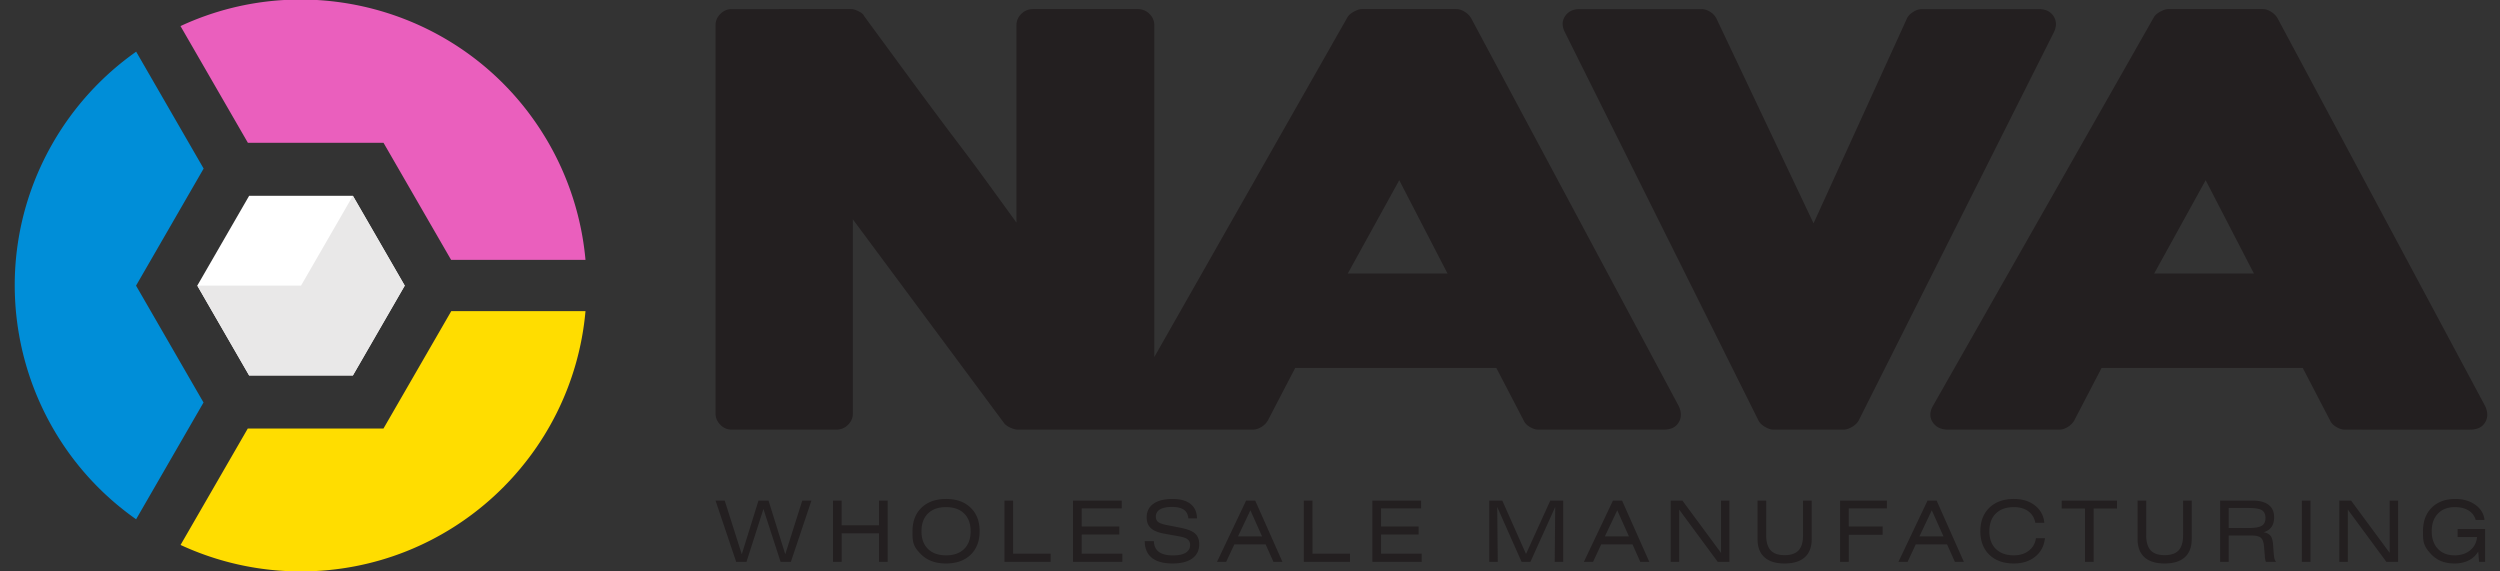 <svg xmlns="http://www.w3.org/2000/svg" width="175" height="40" viewBox="0 0 46.301 10.583"><rect x="0" y="0" width="46.301" height="10.583" fill="#333333" stroke="none"/><path d="m191.399 34.177 4.217-8.154H186.9zm-70.448 0 4.218-8.154h-8.716zm-38.783 3.56a518 518 0 0 0-3.96 5.32l-4.006 5.459q-.094.234-.492.421c-.398.187-.492.188-.68.188H62.629q-.562 0-.984-.422a1.35 1.35 0 0 1-.422-.984V13.793q0-.562.422-.984a1.35 1.35 0 0 1 .984-.422h9.137q.61 0 1.031.422.422.422.422.984v16.963l13.215-17.807q.186-.234.562-.398.375-.164.609-.164H98.1q.084 0 .163.008.095-.008.196-.008h9.7q.375 0 .75.234t.562.563l2.39 4.592h17.572l2.39-4.592q.14-.329.539-.563.398-.234.726-.234h10.965q.937 0 1.312.633.375.632 0 1.429l-18.134 33.88a1.6 1.6 0 0 1-.563.562q-.375.234-.703.234h-8.294q-.28 0-.703-.234-.42-.235-.562-.516L99.553 18.728V47.72q0 .563-.421.984a1.4 1.4 0 0 1-1.032.422h-9.137q-.61 0-1.03-.422a1.35 1.35 0 0 1-.423-.984V30.475q-1.359 1.874-2.67 3.678a194 194 0 0 1-2.672 3.585zm84.442 11.388q-.375 0-.773-.254-.398-.253-.539-.576l-8.154-17.885-8.481 17.885a1.5 1.5 0 0 1-.562.6q-.375.23-.75.23h-10.637q-.843 0-1.265-.6-.422-.599-.047-1.382l16.916-33.926q.14-.322.562-.576.422-.255.75-.254h6.139q.327 0 .726.23.398.231.586.554l17.057 33.926q.375.783-.024 1.406-.398.622-1.288.622zm47.89-36.738q.938 0 1.313.633.375.632 0 1.429l-18.135 33.88a1.6 1.6 0 0 1-.562.562q-.376.234-.703.234h-8.294q-.282 0-.703-.234-.423-.235-.562-.516l-19.26-33.88q-.468-.796-.047-1.452.423-.656 1.36-.656h9.7q.374 0 .749.234t.562.563l2.39 4.592h17.573l2.39-4.592q.14-.329.538-.563.399-.234.727-.234zM63.026.835l-1.804 5.354h.801L63.515 1.5l1.458 4.688h.878L67.313 1.5 68.8 6.189h.8L67.803.835h-.898l-1.5 4.619-1.48-4.62Zm8.457 0v5.354h.756V4.03h3.263v2.16h.757V.835h-.757v2.492H72.24V.835Zm7.73 2.676q0-.993.57-1.549.567-.555 1.582-.556 1.01 0 1.576.557.566.558.566 1.548.001.992-.568 1.55-.567.558-1.582.557-1.01 0-1.577-.557-.566-.558-.566-1.55Zm-.785 0q0 1.296.79 2.058.792.761 2.146.761 1.351 0 2.14-.761.79-.762.79-2.058t-.791-2.057q-.791-.76-2.146-.76-1.35 0-2.14.76c-.79.76-.79 1.193-.79 2.057zM86.463.835v5.354h.756V1.554h3.278v-.72Zm5.989 0v5.354h4.257v-.682h-3.5v-1.58h3.285v-.704h-3.285V1.554h3.552v-.72Zm6.263 1.81h.8q.023-.634.437-.94.415-.306 1.245-.306.71 0 1.097.234.387.236.388.67 0 .316-.211.492-.213.175-.708.262l-1.326.239q-.809.141-1.18.483-.372.343-.372.933 0 .775.588 1.196.586.421 1.673.422 1.025 0 1.576-.44.55-.44.56-1.258h-.756q-.04.51-.389.756-.35.245-1.05.245-.68 0-1.04-.219a.7.7 0 0 1-.36-.632q0-.301.204-.463.204-.161.745-.267l1.177-.231q.927-.178 1.294-.506.369-.325.369-.945 0-.796-.607-1.236-.606-.44-1.716-.44-1.195 0-1.81.49-.614.49-.628 1.46zm8.149.414h2.103l-1.02 2.283zM105.03.835l2.543 5.354h.794l2.38-5.354h-.785l-.684 1.528h-2.733L105.83.835zm7.584 0v5.354h.757V1.554h3.277v-.72Zm5.99 0v5.354h4.256v-.682h-3.5v-1.58h3.285v-.704h-3.285V1.554h3.552v-.72Zm10.21 0v5.354h1.14l2.072-4.666 2.12 4.666h1.128V.835h-.742l.044 4.797L132.41.835h-.771l-2.13 4.797.048-4.797zm10.1 2.224h2.103l-1.02 2.283zM137.08.835l2.542 5.354h.794l2.381-5.354h-.786l-.683 1.528h-2.734l-.713-1.528zm7.584 0v5.354h1.024l3.373-4.568v4.568h.734V.835h-1.02l-3.37 4.568V.835zm12.32 5.354v-3.36q0-1.047-.603-1.59-.603-.545-1.764-.545t-1.764.545q-.6.543-.6 1.59v3.36h.756V3.147q0-.886.39-1.306.391-.42 1.218-.42.828 0 1.22.418.39.418.39 1.308V6.19zm2.481-5.354v5.354h4.086v-.682h-3.329v-1.58h2.959V3.2h-2.959V.835Zm6.927 2.224h2.103l-1.02 2.283zM164.56.835l2.542 5.354h.794l2.381-5.354h-.786l-.683 1.528h-2.734l-.713-1.528zm12.8 2.069q-.108-1.007-.845-1.608-.735-.602-1.87-.602-1.35 0-2.139.76t-.789 2.057q0 1.296.791 2.058.792.762 2.146.761 1.113 0 1.838-.574a2.08 2.08 0 0 0 .81-1.51h-.787a1.53 1.53 0 0 1-.608 1.009q-.496.363-1.26.363-1.011 0-1.577-.557-.566-.558-.567-1.55 0-.99.57-1.548.566-.558 1.58-.557.779 0 1.301.408.523.408.62 1.09zm4.252 2.588V.835h-.756v4.657h-2.032v.697h4.828v-.697Zm8.57.697v-3.36q0-1.047-.603-1.59-.603-.545-1.763-.545-1.163 0-1.764.545-.6.543-.6 1.59v3.36h.756V3.147q0-.886.39-1.306t1.218-.42 1.22.418q.39.418.39 1.308V6.19zm4.937-.645h-1.706v-1.75h1.771q.803 0 1.121.199.32.2.32.678 0 .485-.316.679-.315.194-1.19.194m-2.455-4.71V6.19h2.817q.929 0 1.415-.373.484-.373.485-1.09 0-.513-.23-.838-.23-.327-.689-.471.405-.06.596-.297.189-.236.226-.722l.064-.865q.026-.3.07-.441a.9.9 0 0 1 .126-.257h-.884a1 1 0 0 0-.06.217 3 3 0 0 0-.036.34l-.066.794q-.047.554-.273.75-.226.198-.802.198h-2.01v-2.3Zm7.138 0V6.19h.756V.835Zm3.275 0V6.19h1.025l3.373-4.568V6.19h.734V.835h-1.021l-3.369 4.568V.835zm11.912 3.664q-.151.536-.626.828t-1.198.292q-.934 0-1.475-.567-.542-.566-.542-1.54 0-.968.54-1.537.538-.568 1.455-.568.825 0 1.358.433T215.108 3h-1.698v.705h2.403V.835h-.527l-.076.897a2.03 2.03 0 0 0-.842-.774q-.53-.264-1.232-.264-1.246 0-1.999.771c-.753.771-.752 1.195-.752 2.046q0 1.3.763 2.06.764.759 2.075.759 1.035 0 1.747-.518.71-.517.79-1.314z" style="fill:#231f20;fill-opacity:1;fill-rule:evenodd;stroke:none" transform="matrix(.212 0 0 -.212 .273 10.583)"/><path d="M10.607 45.406a25 25 0 0 1-7.256-7.938C-3.17 26.176.132 11.91 10.602 4.556l5.89 10.2-2.292 3.97-3.603 6.24 3.603 6.241 2.302 3.987z" style="fill:#008ed8;fill-opacity:1;fill-rule:evenodd;stroke:none" transform="matrix(.212 0 0 -.212 .273 10.583)"/><path d="M14.486 2.313A25 25 0 0 1 24.983 0C38.024 0 48.73 9.995 49.861 22.742H38.136l-2.319-4.016-3.603-6.24H20.36z" style="fill:#fd0;fill-opacity:1;fill-rule:evenodd;stroke:none" transform="matrix(.212 0 0 -.212 .273 10.583)"/><path d="M49.861 27.216a25 25 0 0 1-3.246 10.252c-6.52 11.294-20.529 15.568-32.134 10.174l5.886-10.195h11.848l3.602-6.24 2.305-3.991z" style="fill:#ea5fbd;fill-opacity:1;fill-rule:evenodd;stroke:none" transform="matrix(.212 0 0 -.212 .273 10.583)"/><path d="M20.478 32.815h9.062l2.266-3.924 2.265-3.924-2.266-3.924-2.265-3.924h-9.063l-2.265 3.924-2.265 3.924 2.265 3.924z" style="fill:#fff;fill-opacity:1;fill-rule:evenodd;stroke:none" transform="matrix(.212 0 0 -.212 .273 10.583)"/><path d="m29.54 32.815 2.266-3.924 2.265-3.924-2.266-3.924-2.265-3.924h-9.063l-2.265 3.924-2.265 3.924h9.062z" style="fill:#e9e8e8;fill-opacity:1;fill-rule:evenodd;stroke:none" transform="matrix(.212 0 0 -.212 .273 10.583)"/></svg>
